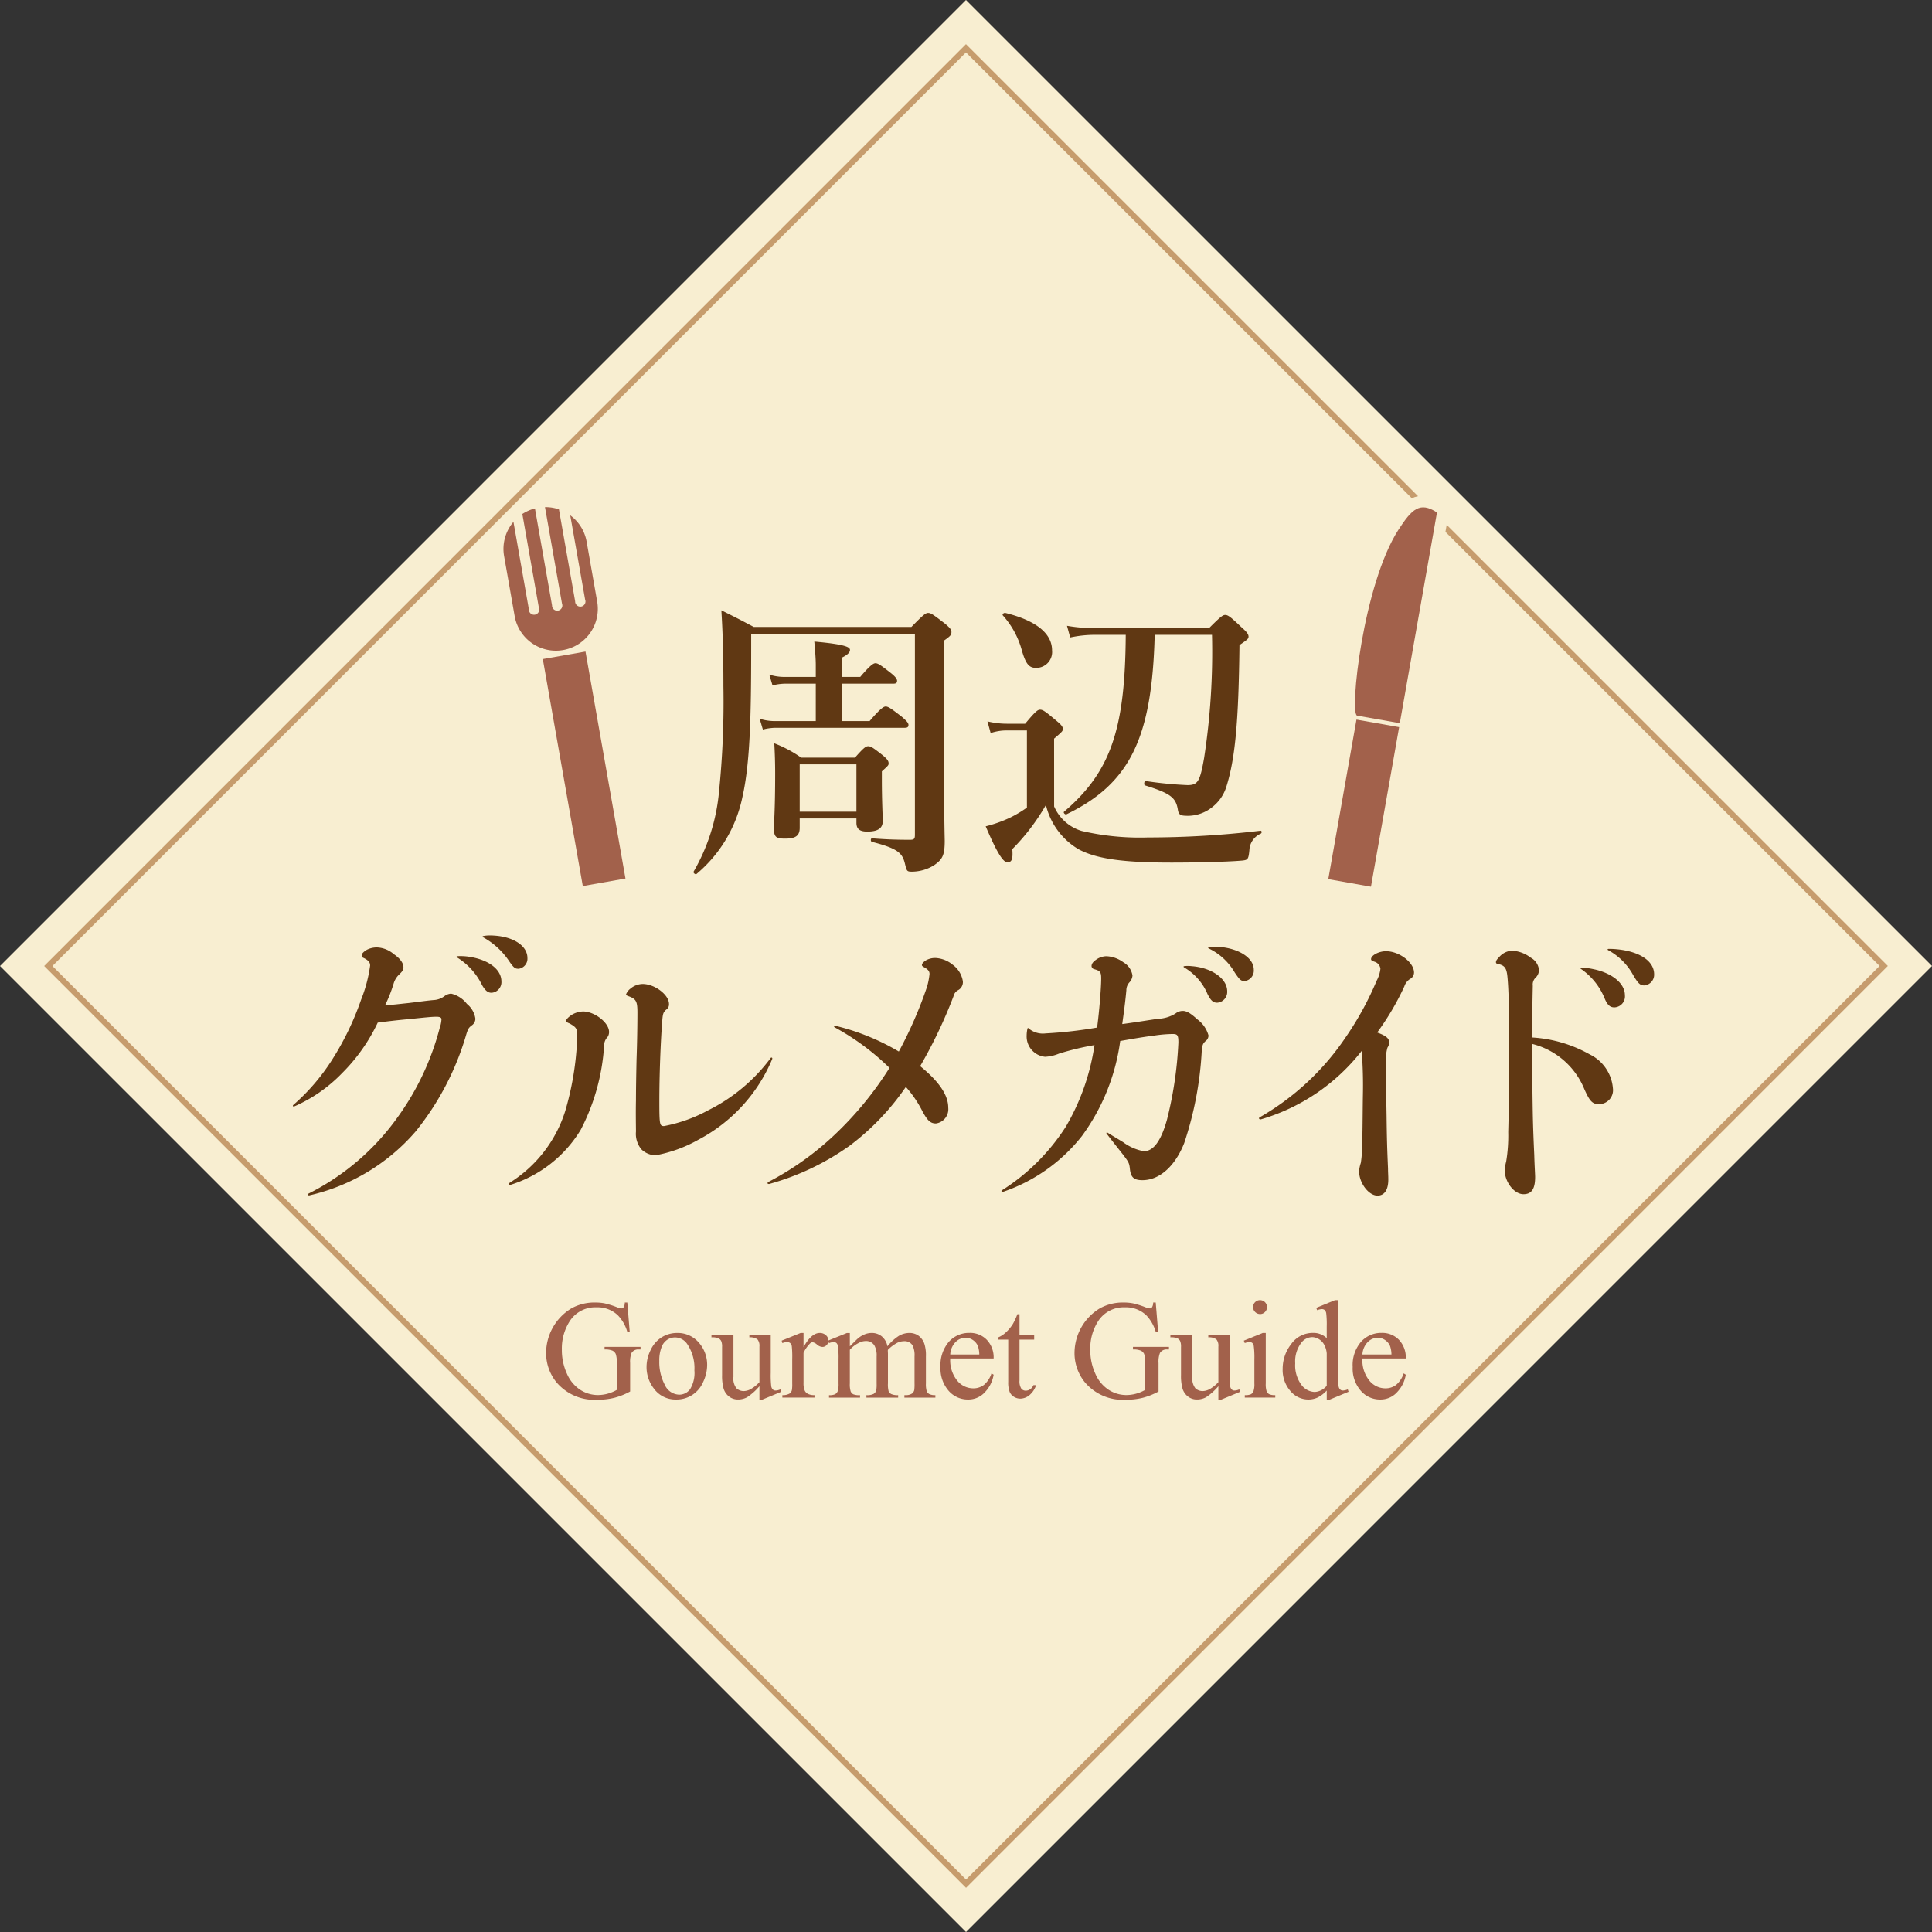 <svg xmlns="http://www.w3.org/2000/svg" viewBox="0 0 165.176 165.176"><rect x="0" y="0" width="165.176" height="165.176" fill="#333333" stroke="none"/><defs><style>.cls-1{fill:#f8eed1;}.cls-2,.cls-3,.cls-6{fill:none;}.cls-2{stroke:#c69c6d;stroke-miterlimit:10;stroke-width:0.5px;}.cls-3,.cls-6{stroke:#f8eed1;stroke-linecap:round;stroke-linejoin:round;}.cls-3{stroke-width:3px;}.cls-4{fill:#603813;}.cls-5{fill:#a2614b;}.cls-6{stroke-width:2px;}</style></defs><title>アセット 1</title><g id="レイヤー_2" data-name="レイヤー 2"><g id="レイヤー_2-2" data-name="レイヤー 2"><rect class="cls-1" x="24.19" y="24.188" width="116.797" height="116.797" transform="translate(-34.208 82.591) rotate(-45.001)"/><rect class="cls-2" x="27.11" y="27.108" width="110.957" height="110.957" transform="translate(-34.208 82.592) rotate(-45.002)"/><path class="cls-3" d="M77.919,53.602c1.024-1.051,1.225-1.199,1.424-1.199.25,0,.451.148,1.426.898.424.352.574.525.574.725,0,.25-.074.352-.65.75v2.824c0,12.873.076,13.797.076,14.297,0,1.225-.201,1.574-.875,2.051a3.569,3.569,0,0,1-1.949.574c-.426,0-.426-.074-.576-.676-.225-.924-.6-1.299-2.824-1.873-.125-.025-.125-.301,0-.301,1.301.1,2.175.125,3.25.125.35,0,.425-.074.425-.424V54.176H64.222v1.176c0,5.947-.1,9.947-.75,12.797a11.658,11.658,0,0,1-3.924,6.572c-.1.076-.3-.1-.25-.199a16.627,16.627,0,0,0,2.175-6.848,76.106,76.106,0,0,0,.375-8.998c0-3.074-.075-4.875-.175-6.498,1.299.648,1.5.748,2.773,1.424ZM71.97,61.65h2.375c.899-1.051,1.199-1.25,1.375-1.25.225,0,.5.199,1.374.875.375.324.575.523.575.699,0,.174-.075.25-.325.25H66.296a4.513,4.513,0,0,0-1.074.15l-.275-.926a4.298,4.298,0,0,0,1.275.201h3.523V58.451h-2.624a4.613,4.613,0,0,0-1.075.148l-.274-.924a4.283,4.283,0,0,0,1.274.199h2.699V56.826c0-.451-.049-1.125-.125-1.975,2.8.25,3.05.5,3.05.725,0,.199-.226.424-.7.65V57.875h1.575c.825-.975,1.124-1.174,1.3-1.174.225,0,.5.199,1.299.824.351.275.551.5.551.676,0,.174-.075.25-.325.25H71.97Zm-3.599,8.322v.799c0,.701-.375.926-1.25.926-.725,0-.95-.1-.95-.824,0-.775.101-1.576.101-4.775q0-1.274-.075-2.549a10.564,10.564,0,0,1,2.3,1.225h4.599c.725-.824.925-.975,1.125-.975.25,0,.449.15,1.25.775.35.299.5.475.5.674,0,.176,0,.176-.576.701v.699c0,1.85.076,3.125.076,3.549,0,.625-.426.9-1.325.9-.649,0-.925-.225-.925-.75v-.375Zm4.849-4.625H68.371v4.051h4.849Z"/><path class="cls-3" d="M90.122,68.947a3.726,3.726,0,0,0,2.374,2.1,21.976,21.976,0,0,0,5.649.551,81.367,81.367,0,0,0,9.622-.576c.125,0,.125.201.025.25a1.609,1.609,0,0,0-.975,1.4c-.074.775-.125.85-.6.9-1.424.125-4.249.174-6.049.174-3.924,0-6.373-.275-7.973-1.149a6,6,0,0,1-2.775-3.775,18.217,18.217,0,0,1-2.874,3.775c.074.924-.075,1.123-.426,1.123-.374,0-.924-.898-1.849-3.074a11.014,11.014,0,0,0,2.05-.725,9.864,9.864,0,0,0,1.475-.875V62.449h-1.725a4.271,4.271,0,0,0-1.375.225l-.275-1a7.014,7.014,0,0,0,1.65.201h1.574c.875-1.051,1.074-1.201,1.274-1.201.25,0,.45.15,1.375.926.425.35.575.525.575.725,0,.176-.076.25-.75.824Zm-1.55-11.846c-.575,0-.875-.301-1.225-1.551a7.327,7.327,0,0,0-1.6-2.924c-.101-.1.075-.25.2-.225,2.924.725,3.998,1.924,3.998,3.199A1.36,1.36,0,0,1,88.572,57.102Zm10.148-2.826c-.225,8.85-2.125,12.723-7.549,15.348-.1.049-.299-.15-.199-.225,3.975-3.4,5.224-7.023,5.273-15.123h-2.648a9.823,9.823,0,0,0-2.1.227l-.275-1a13.286,13.286,0,0,0,2.274.199h9.872c.975-.975,1.176-1.125,1.375-1.125.25,0,.449.15,1.425,1.076.425.373.575.574.575.773,0,.176-.075.25-.775.725-.074,6.649-.375,9.799-1.149,12.197a3.531,3.531,0,0,1-1.2,1.676,3.34,3.34,0,0,1-2.023.725c-.65,0-.826-.051-.9-.551-.176-1.023-.65-1.375-2.799-2.049-.125-.025-.076-.4.049-.375a33.129,33.129,0,0,0,3.574.35c.9,0,1.075-.324,1.426-2.324a59.782,59.782,0,0,0,.674-10.524Z"/><path class="cls-3" d="M25.071,94.473a17.748,17.748,0,0,0,3.324-3.873,24.357,24.357,0,0,0,2.475-5.125,12.414,12.414,0,0,0,.775-2.924c0-.275-.15-.449-.551-.648a.232.232,0,0,1-.174-.227c0-.125.149-.299.449-.475a1.854,1.854,0,0,1,.85-.199,2.323,2.323,0,0,1,1.449.574c.551.375.825.775.825,1.125,0,.225-.1.35-.325.574a1.775,1.775,0,0,0-.524.85,12.184,12.184,0,0,1-.725,1.826c.725-.051,1.1-.102,2.05-.201,1.024-.125,1.523-.199,2.1-.25a1.675,1.675,0,0,0,.949-.35,1.057,1.057,0,0,1,.55-.199,2.395,2.395,0,0,1,1.35.875,1.98,1.98,0,0,1,.726,1.274.701.701,0,0,1-.326.576c-.25.199-.299.274-.449.748a23.774,23.774,0,0,1-4.324,8.299,16.976,16.976,0,0,1-9.098,5.475c-.1.024-.15-.076-.074-.15a20.803,20.803,0,0,0,7.672-6.6,22.82,22.82,0,0,0,3.55-7.572,2.649,2.649,0,0,0,.149-.725c0-.15-.125-.225-.424-.225-.451,0-1.075.074-2.325.199-1.1.1-1.899.199-2.699.301a15.308,15.308,0,0,1-3.05,4.322,12.781,12.781,0,0,1-4.099,2.85C25.071,94.623,24.997,94.549,25.071,94.473ZM39.093,81.752a4.75,4.75,0,0,1,1.025.049c1.649.25,2.749,1.076,2.749,2.1a.907.907,0,0,1-.85.975c-.3,0-.524-.174-.8-.648a5.715,5.715,0,0,0-2.149-2.375C39.019,81.801,39.019,81.777,39.093,81.752Zm2.225-1.725a2.831,2.831,0,0,1,.525-.051c1.949,0,3.249.85,3.249,1.926a.869.869,0,0,1-.75.924c-.325,0-.425-.074-.899-.775A6.36,6.36,0,0,0,41.292,80.127C41.243,80.102,41.243,80.053,41.317,80.027Z"/><path class="cls-3" d="M43.573,101.121a11.181,11.181,0,0,0,4.748-6.123,25.347,25.347,0,0,0,1-5.723c.025-.275.025-.551.025-.775,0-.551-.076-.676-.65-1-.199-.074-.3-.15-.3-.225,0-.125.25-.375.55-.551a1.97,1.97,0,0,1,.9-.25c.975,0,2.225.951,2.225,1.75a.74.74,0,0,1-.226.551,1.087,1.087,0,0,0-.2.674,18.037,18.037,0,0,1-2,7.148,10.781,10.781,0,0,1-5.998,4.699C43.522,101.322,43.473,101.197,43.573,101.121ZM66.017,90.549a13.806,13.806,0,0,1-6.322,6.898,11.724,11.724,0,0,1-3.65,1.324,1.79,1.79,0,0,1-1.199-.5,2.071,2.071,0,0,1-.475-1.523c0-.5-.025-1.5,0-2.674,0-1,.025-2.301.05-3.5.05-1.375.075-3.023.075-3.998,0-.926-.1-1.15-.675-1.375-.226-.076-.3-.125-.3-.176a1.108,1.108,0,0,1,.375-.5,1.66,1.66,0,0,1,1.049-.4c1.025,0,2.25.926,2.25,1.701a.53.53,0,0,1-.25.5c-.225.225-.275.299-.324.924-.15,1.9-.25,4.748-.25,6.848,0,2.051.024,2.176.399,2.176a12.909,12.909,0,0,0,3.774-1.35,14.928,14.928,0,0,0,5.348-4.475C65.942,90.375,66.067,90.424,66.017,90.549Z"/><path class="cls-3" d="M71.421,87.699a19.6,19.6,0,0,1,5.424,2.201,35.876,35.876,0,0,0,2.4-5.5,6.134,6.134,0,0,0,.225-1.125c0-.225-.1-.375-.45-.574-.149-.074-.2-.125-.2-.199,0-.125.15-.275.35-.4a1.625,1.625,0,0,1,.775-.199,2.5,2.5,0,0,1,1.5.574,2.17,2.17,0,0,1,.875,1.424.781.781,0,0,1-.4.75.766.766,0,0,0-.4.525,40.812,40.812,0,0,1-2.85,5.973c1.625,1.326,2.4,2.475,2.4,3.551a1.23,1.23,0,0,1-1.051,1.35c-.475,0-.725-.25-1.148-1.025a9.622,9.622,0,0,0-1.426-2.1,21.362,21.362,0,0,1-4.799,5.023,21.841,21.841,0,0,1-6.873,3.273c-.175.025-.199-.1-.074-.174a25.043,25.043,0,0,0,5.649-4.023,29.198,29.198,0,0,0,4.699-5.725,21.057,21.057,0,0,0-4.699-3.475C71.272,87.775,71.321,87.676,71.421,87.699Z"/><path class="cls-3" d="M87.947,87.926a1.875,1.875,0,0,0,1.45.424,37.313,37.313,0,0,0,4.399-.5c.175-1.25.35-3.398.35-4.174,0-.574-.074-.674-.625-.824a.288.288,0,0,1-.199-.25c0-.201.125-.375.425-.576a1.564,1.564,0,0,1,.85-.273,2.648,2.648,0,0,1,1.45.523,1.588,1.588,0,0,1,.774,1.125.953.953,0,0,1-.274.6,1,1,0,0,0-.25.676c-.101,1.074-.201,1.775-.351,2.875.95-.125,1.874-.275,3.05-.451a3.018,3.018,0,0,0,1.499-.449,1.004,1.004,0,0,1,.625-.225c.351,0,.7.225,1.249.725a2.539,2.539,0,0,1,.951,1.375.61.61,0,0,1-.275.5c-.2.199-.25.299-.301.799a29.707,29.707,0,0,1-1.499,7.898c-.725,1.85-2.024,3.174-3.574,3.174-.749,0-.999-.25-1.075-1-.049-.449-.1-.549-.574-1.174-.475-.6-1.05-1.324-1.425-1.824a.056.056,0,0,1,.075-.076c.425.275.824.5,1.35.826a4.216,4.216,0,0,0,1.774.773c.825,0,1.475-.898,1.975-2.699a32.854,32.854,0,0,0,.975-6.598c0-.625-.075-.725-.499-.725a11.231,11.231,0,0,0-1.5.125c-.975.125-1.85.274-2.975.475a17.755,17.755,0,0,1-3.274,8.123,14.555,14.555,0,0,1-6.748,4.773c-.101.025-.175-.074-.101-.125a17.78,17.78,0,0,0,5.475-5.449,19.307,19.307,0,0,0,2.449-6.973,23.505,23.505,0,0,0-3.025.725,3.552,3.552,0,0,1-1.2.275,1.748,1.748,0,0,1-1.574-1.824,2.671,2.671,0,0,1,.074-.6C87.872,87.875,87.897,87.875,87.947,87.926Zm13.297-5.324a2.552,2.552,0,0,1,.625,0c1.699.125,3.05,1.049,3.05,2.148a.924.924,0,0,1-.851.975c-.375,0-.55-.199-.825-.725a4.801,4.801,0,0,0-2.023-2.299C101.169,82.65,101.169,82.627,101.244,82.602Zm2.124-1.625a3.096,3.096,0,0,1,.825-.025c1.725.125,2.999.951,2.999,1.949a.903.903,0,0,1-.774.975c-.325,0-.425-.1-.851-.725a5.15,5.15,0,0,0-2.248-2.074C103.269,81.027,103.294,81.002,103.368,80.977Z"/><path class="cls-3" d="M107.698,95.523a22.117,22.117,0,0,0,7.373-6.873,26.73,26.73,0,0,0,2.624-4.799,2.799,2.799,0,0,0,.325-1.025.708.708,0,0,0-.5-.6c-.225-.076-.3-.125-.3-.225,0-.326.675-.676,1.274-.676,1.15,0,2.399.975,2.399,1.824a.618.618,0,0,1-.3.525,1.165,1.165,0,0,0-.525.65,22.691,22.691,0,0,1-2.324,3.949c.75.274,1.025.5,1.025.85a.84.84,0,0,1-.15.449,4.225,4.225,0,0,0-.125,1.475c0,1.551.025,2.799.051,4.324.024,1.924.049,2.85.125,4.523,0,.35.024.576.024.951,0,.873-.325,1.373-.925,1.373-.75,0-1.574-1.074-1.574-2.1a3.133,3.133,0,0,1,.149-.699,8.308,8.308,0,0,0,.101-1.225c.049-.949.049-2.6.074-4.424a38.839,38.839,0,0,0-.1-3.924,16.988,16.988,0,0,1-8.598,5.848C107.673,95.748,107.573,95.598,107.698,95.523Z"/><path class="cls-3" d="M130.997,88.699a11.403,11.403,0,0,1,4.923,1.449,3.532,3.532,0,0,1,1.975,2.9,1.195,1.195,0,0,1-1.175,1.35c-.574,0-.8-.225-1.274-1.299A6.524,6.524,0,0,0,130.997,89.25v1.225c0,1.523.025,3.373.049,4.748.025,1.25.075,2.426.125,3.5.025.949.075,1.674.075,1.899,0,1.025-.3,1.475-.999,1.475-.801,0-1.6-1.049-1.6-2.049a4.019,4.019,0,0,1,.125-.75,13.608,13.608,0,0,0,.174-2.523c.051-1.801.076-4.35.076-6.85.024-3.523-.051-5.549-.15-6.473-.075-.676-.225-.9-.75-1.025-.175-.025-.225-.074-.225-.15,0-.125.05-.225.274-.449a1.561,1.561,0,0,1,1.101-.549,2.901,2.901,0,0,1,1.6.6,1.338,1.338,0,0,1,.699,1.023.898.898,0,0,1-.25.65.822.822,0,0,0-.275.725c-.024,1.074-.049,2.426-.049,3.4Zm4.174-5.973a5.804,5.804,0,0,1,1.023.125c1.625.324,2.725,1.225,2.725,2.225a.939.939,0,0,1-.899,1.049c-.325,0-.575-.15-.825-.75a5.652,5.652,0,0,0-2.049-2.549C135.095,82.775,135.12,82.727,135.171,82.727Zm2.349-1.6a5.992,5.992,0,0,1,.649.025c1.975.174,3.25.998,3.25,2.148a.916.916,0,0,1-.85.949c-.35,0-.525-.174-.95-.898a5.303,5.303,0,0,0-2.149-2.125C137.42,81.176,137.444,81.127,137.52,81.127Z"/><path class="cls-4" d="M77.919,53.602c1.024-1.051,1.225-1.199,1.424-1.199.25,0,.451.148,1.426.898.424.352.574.525.574.725,0,.25-.074.352-.65.75v2.824c0,12.873.076,13.797.076,14.297,0,1.225-.201,1.574-.875,2.051a3.569,3.569,0,0,1-1.949.574c-.426,0-.426-.074-.576-.676-.225-.924-.6-1.299-2.824-1.873-.125-.025-.125-.301,0-.301,1.301.1,2.175.125,3.25.125.35,0,.425-.074.425-.424V54.176H64.222v1.176c0,5.947-.1,9.947-.75,12.797a11.658,11.658,0,0,1-3.924,6.572c-.1.076-.3-.1-.25-.199a16.627,16.627,0,0,0,2.175-6.848,76.106,76.106,0,0,0,.375-8.998c0-3.074-.075-4.875-.175-6.498,1.299.648,1.5.748,2.773,1.424ZM71.97,61.65h2.375c.899-1.051,1.199-1.25,1.375-1.25.225,0,.5.199,1.374.875.375.324.575.523.575.699,0,.174-.075.25-.325.25H66.296a4.513,4.513,0,0,0-1.074.15l-.275-.926a4.298,4.298,0,0,0,1.275.201h3.523V58.451h-2.624a4.613,4.613,0,0,0-1.075.148l-.274-.924a4.283,4.283,0,0,0,1.274.199h2.699V56.826c0-.451-.049-1.125-.125-1.975,2.8.25,3.05.5,3.05.725,0,.199-.226.424-.7.65V57.875h1.575c.825-.975,1.124-1.174,1.3-1.174.225,0,.5.199,1.299.824.351.275.551.5.551.676,0,.174-.075.25-.325.25H71.97Zm-3.599,8.322v.799c0,.701-.375.926-1.25.926-.725,0-.95-.1-.95-.824,0-.775.101-1.576.101-4.775q0-1.274-.075-2.549a10.564,10.564,0,0,1,2.3,1.225h4.599c.725-.824.925-.975,1.125-.975.25,0,.449.15,1.25.775.35.299.5.475.5.674,0,.176,0,.176-.576.701v.699c0,1.85.076,3.125.076,3.549,0,.625-.426.9-1.325.9-.649,0-.925-.225-.925-.75v-.375Zm4.849-4.625H68.371v4.051h4.849Z"/><path class="cls-4" d="M90.122,68.947a3.726,3.726,0,0,0,2.374,2.1,21.976,21.976,0,0,0,5.649.551,81.367,81.367,0,0,0,9.622-.576c.125,0,.125.201.025.25a1.609,1.609,0,0,0-.975,1.4c-.074.775-.125.85-.6.9-1.424.125-4.249.174-6.049.174-3.924,0-6.373-.275-7.973-1.149a6,6,0,0,1-2.775-3.775,18.217,18.217,0,0,1-2.874,3.775c.074.924-.075,1.123-.426,1.123-.374,0-.924-.898-1.849-3.074a11.014,11.014,0,0,0,2.05-.725,9.864,9.864,0,0,0,1.475-.875V62.449h-1.725a4.271,4.271,0,0,0-1.375.225l-.275-1a7.014,7.014,0,0,0,1.65.201h1.574c.875-1.051,1.074-1.201,1.274-1.201.25,0,.45.15,1.375.926.425.35.575.525.575.725,0,.176-.076.25-.75.824Zm-1.55-11.846c-.575,0-.875-.301-1.225-1.551a7.327,7.327,0,0,0-1.6-2.924c-.101-.1.075-.25.2-.225,2.924.725,3.998,1.924,3.998,3.199A1.36,1.36,0,0,1,88.572,57.102Zm10.148-2.826c-.225,8.85-2.125,12.723-7.549,15.348-.1.049-.299-.15-.199-.225,3.975-3.4,5.224-7.023,5.273-15.123h-2.648a9.823,9.823,0,0,0-2.1.227l-.275-1a13.286,13.286,0,0,0,2.274.199h9.872c.975-.975,1.176-1.125,1.375-1.125.25,0,.449.15,1.425,1.076.425.373.575.574.575.773,0,.176-.075.25-.775.725-.074,6.649-.375,9.799-1.149,12.197a3.531,3.531,0,0,1-1.2,1.676,3.34,3.34,0,0,1-2.023.725c-.65,0-.826-.051-.9-.551-.176-1.023-.65-1.375-2.799-2.049-.125-.025-.076-.4.049-.375a33.129,33.129,0,0,0,3.574.35c.9,0,1.075-.324,1.426-2.324a59.782,59.782,0,0,0,.674-10.524Z"/><path class="cls-4" d="M25.071,94.473a17.748,17.748,0,0,0,3.324-3.873,24.357,24.357,0,0,0,2.475-5.125,12.414,12.414,0,0,0,.775-2.924c0-.275-.15-.449-.551-.648a.232.232,0,0,1-.174-.227c0-.125.149-.299.449-.475a1.854,1.854,0,0,1,.85-.199,2.323,2.323,0,0,1,1.449.574c.551.375.825.775.825,1.125,0,.225-.1.35-.325.574a1.775,1.775,0,0,0-.524.85,12.184,12.184,0,0,1-.725,1.826c.725-.051,1.1-.102,2.05-.201,1.024-.125,1.523-.199,2.1-.25a1.675,1.675,0,0,0,.949-.35,1.057,1.057,0,0,1,.55-.199,2.395,2.395,0,0,1,1.35.875,1.98,1.98,0,0,1,.726,1.274.701.701,0,0,1-.326.576c-.25.199-.299.274-.449.748a23.774,23.774,0,0,1-4.324,8.299,16.976,16.976,0,0,1-9.098,5.475c-.1.024-.15-.076-.074-.15a20.803,20.803,0,0,0,7.672-6.6,22.82,22.82,0,0,0,3.55-7.572,2.649,2.649,0,0,0,.149-.725c0-.15-.125-.225-.424-.225-.451,0-1.075.074-2.325.199-1.1.1-1.899.199-2.699.301a15.308,15.308,0,0,1-3.05,4.322,12.781,12.781,0,0,1-4.099,2.85C25.071,94.623,24.997,94.549,25.071,94.473ZM39.093,81.752a4.75,4.75,0,0,1,1.025.049c1.649.25,2.749,1.076,2.749,2.1a.907.907,0,0,1-.85.975c-.3,0-.524-.174-.8-.648a5.715,5.715,0,0,0-2.149-2.375C39.019,81.801,39.019,81.777,39.093,81.752Zm2.225-1.725a2.831,2.831,0,0,1,.525-.051c1.949,0,3.249.85,3.249,1.926a.869.869,0,0,1-.75.924c-.325,0-.425-.074-.899-.775A6.36,6.36,0,0,0,41.292,80.127C41.243,80.102,41.243,80.053,41.317,80.027Z"/><path class="cls-4" d="M43.573,101.121a11.181,11.181,0,0,0,4.748-6.123,25.347,25.347,0,0,0,1-5.723c.025-.275.025-.551.025-.775,0-.551-.076-.676-.65-1-.199-.074-.3-.15-.3-.225,0-.125.25-.375.55-.551a1.97,1.97,0,0,1,.9-.25c.975,0,2.225.951,2.225,1.75a.74.74,0,0,1-.226.551,1.087,1.087,0,0,0-.2.674,18.037,18.037,0,0,1-2,7.148,10.781,10.781,0,0,1-5.998,4.699C43.522,101.322,43.473,101.197,43.573,101.121ZM66.017,90.549a13.806,13.806,0,0,1-6.322,6.898,11.724,11.724,0,0,1-3.65,1.324,1.79,1.79,0,0,1-1.199-.5,2.071,2.071,0,0,1-.475-1.523c0-.5-.025-1.5,0-2.674,0-1,.025-2.301.05-3.5.05-1.375.075-3.023.075-3.998,0-.926-.1-1.15-.675-1.375-.226-.076-.3-.125-.3-.176a1.108,1.108,0,0,1,.375-.5,1.66,1.66,0,0,1,1.049-.4c1.025,0,2.25.926,2.25,1.701a.53.53,0,0,1-.25.5c-.225.225-.275.299-.324.924-.15,1.9-.25,4.748-.25,6.848,0,2.051.024,2.176.399,2.176a12.909,12.909,0,0,0,3.774-1.35,14.928,14.928,0,0,0,5.348-4.475C65.942,90.375,66.067,90.424,66.017,90.549Z"/><path class="cls-4" d="M71.421,87.699a19.6,19.6,0,0,1,5.424,2.201,35.876,35.876,0,0,0,2.4-5.5,6.134,6.134,0,0,0,.225-1.125c0-.225-.1-.375-.45-.574-.149-.074-.2-.125-.2-.199,0-.125.15-.275.35-.4a1.625,1.625,0,0,1,.775-.199,2.5,2.5,0,0,1,1.5.574,2.17,2.17,0,0,1,.875,1.424.781.781,0,0,1-.4.75.766.766,0,0,0-.4.525,40.812,40.812,0,0,1-2.85,5.973c1.625,1.326,2.4,2.475,2.4,3.551a1.23,1.23,0,0,1-1.051,1.35c-.475,0-.725-.25-1.148-1.025a9.622,9.622,0,0,0-1.426-2.1,21.362,21.362,0,0,1-4.799,5.023,21.841,21.841,0,0,1-6.873,3.273c-.175.025-.199-.1-.074-.174a25.043,25.043,0,0,0,5.649-4.023,29.198,29.198,0,0,0,4.699-5.725,21.057,21.057,0,0,0-4.699-3.475C71.272,87.775,71.321,87.676,71.421,87.699Z"/><path class="cls-4" d="M87.947,87.926a1.875,1.875,0,0,0,1.45.424,37.313,37.313,0,0,0,4.399-.5c.175-1.25.35-3.398.35-4.174,0-.574-.074-.674-.625-.824a.288.288,0,0,1-.199-.25c0-.201.125-.375.425-.576a1.564,1.564,0,0,1,.85-.273,2.648,2.648,0,0,1,1.45.523,1.588,1.588,0,0,1,.774,1.125.953.953,0,0,1-.274.6,1,1,0,0,0-.25.676c-.101,1.074-.201,1.775-.351,2.875.95-.125,1.874-.275,3.05-.451a3.018,3.018,0,0,0,1.499-.449,1.004,1.004,0,0,1,.625-.225c.351,0,.7.225,1.249.725a2.539,2.539,0,0,1,.951,1.375.61.61,0,0,1-.275.5c-.2.199-.25.299-.301.799a29.707,29.707,0,0,1-1.499,7.898c-.725,1.85-2.024,3.174-3.574,3.174-.749,0-.999-.25-1.075-1-.049-.449-.1-.549-.574-1.174-.475-.6-1.05-1.324-1.425-1.824a.056.056,0,0,1,.075-.076c.425.275.824.5,1.35.826a4.216,4.216,0,0,0,1.774.773c.825,0,1.475-.898,1.975-2.699a32.854,32.854,0,0,0,.975-6.598c0-.625-.075-.725-.499-.725a11.231,11.231,0,0,0-1.5.125c-.975.125-1.85.274-2.975.475a17.755,17.755,0,0,1-3.274,8.123,14.555,14.555,0,0,1-6.748,4.773c-.101.025-.175-.074-.101-.125a17.78,17.78,0,0,0,5.475-5.449,19.307,19.307,0,0,0,2.449-6.973,23.505,23.505,0,0,0-3.025.725,3.552,3.552,0,0,1-1.2.275,1.748,1.748,0,0,1-1.574-1.824,2.671,2.671,0,0,1,.074-.6C87.872,87.875,87.897,87.875,87.947,87.926Zm13.297-5.324a2.552,2.552,0,0,1,.625,0c1.699.125,3.05,1.049,3.05,2.148a.924.924,0,0,1-.851.975c-.375,0-.55-.199-.825-.725a4.801,4.801,0,0,0-2.023-2.299C101.169,82.65,101.169,82.627,101.244,82.602Zm2.124-1.625a3.096,3.096,0,0,1,.825-.025c1.725.125,2.999.951,2.999,1.949a.903.903,0,0,1-.774.975c-.325,0-.425-.1-.851-.725a5.15,5.15,0,0,0-2.248-2.074C103.269,81.027,103.294,81.002,103.368,80.977Z"/><path class="cls-4" d="M107.698,95.523a22.117,22.117,0,0,0,7.373-6.873,26.73,26.73,0,0,0,2.624-4.799,2.799,2.799,0,0,0,.325-1.025.708.708,0,0,0-.5-.6c-.225-.076-.3-.125-.3-.225,0-.326.675-.676,1.274-.676,1.15,0,2.399.975,2.399,1.824a.618.618,0,0,1-.3.525,1.165,1.165,0,0,0-.525.65,22.691,22.691,0,0,1-2.324,3.949c.75.274,1.025.5,1.025.85a.84.84,0,0,1-.15.449,4.225,4.225,0,0,0-.125,1.475c0,1.551.025,2.799.051,4.324.024,1.924.049,2.85.125,4.523,0,.35.024.576.024.951,0,.873-.325,1.373-.925,1.373-.75,0-1.574-1.074-1.574-2.1a3.133,3.133,0,0,1,.149-.699,8.308,8.308,0,0,0,.101-1.225c.049-.949.049-2.6.074-4.424a38.839,38.839,0,0,0-.1-3.924,16.988,16.988,0,0,1-8.598,5.848C107.673,95.748,107.573,95.598,107.698,95.523Z"/><path class="cls-4" d="M130.997,88.699a11.403,11.403,0,0,1,4.923,1.449,3.532,3.532,0,0,1,1.975,2.9,1.195,1.195,0,0,1-1.175,1.35c-.574,0-.8-.225-1.274-1.299A6.524,6.524,0,0,0,130.997,89.25v1.225c0,1.523.025,3.373.049,4.748.025,1.25.075,2.426.125,3.5.025.949.075,1.674.075,1.899,0,1.025-.3,1.475-.999,1.475-.801,0-1.6-1.049-1.6-2.049a4.019,4.019,0,0,1,.125-.75,13.608,13.608,0,0,0,.174-2.523c.051-1.801.076-4.35.076-6.85.024-3.523-.051-5.549-.15-6.473-.075-.676-.225-.9-.75-1.025-.175-.025-.225-.074-.225-.15,0-.125.05-.225.274-.449a1.561,1.561,0,0,1,1.101-.549,2.901,2.901,0,0,1,1.6.6,1.338,1.338,0,0,1,.699,1.023.898.898,0,0,1-.25.65.822.822,0,0,0-.275.725c-.024,1.074-.049,2.426-.049,3.4Zm4.174-5.973a5.804,5.804,0,0,1,1.023.125c1.625.324,2.725,1.225,2.725,2.225a.939.939,0,0,1-.899,1.049c-.325,0-.575-.15-.825-.75a5.652,5.652,0,0,0-2.049-2.549C135.095,82.775,135.12,82.727,135.171,82.727Zm2.349-1.6a5.992,5.992,0,0,1,.649.025c1.975.174,3.25.998,3.25,2.148a.916.916,0,0,1-.85.949c-.35,0-.525-.174-.95-.898a5.303,5.303,0,0,0-2.149-2.125C137.42,81.176,137.444,81.127,137.52,81.127Z"/><path class="cls-3" d="M53.632,111.361l.205,2.508h-.205a3.429,3.429,0,0,0-.803-1.412,2.513,2.513,0,0,0-1.822-.686,2.592,2.592,0,0,0-2.309,1.201,4.316,4.316,0,0,0-.662,2.414,4.826,4.826,0,0,0,.44,2.074,3.089,3.089,0,0,0,1.152,1.375,2.759,2.759,0,0,0,1.461.435,3.23,3.23,0,0,0,.85-.111,3.389,3.389,0,0,0,.791-.328v-2.297a2.122,2.122,0,0,0-.09-.781.613.613,0,0,0-.281-.281,1.63,1.63,0,0,0-.672-.098v-.223h3.076v.223h-.146a.654.654,0,0,0-.627.305,2.059,2.059,0,0,0-.117.856v2.432a5.957,5.957,0,0,1-1.33.533,5.825,5.825,0,0,1-1.459.17,4.236,4.236,0,0,1-3.498-1.477,3.944,3.944,0,0,1-.896-2.555,4.479,4.479,0,0,1,2.145-3.768,4.017,4.017,0,0,1,2.062-.51,4.071,4.071,0,0,1,.789.07,7.202,7.202,0,0,1,1.004.31,1.62,1.62,0,0,0,.439.123.235.235,0,0,0,.191-.102.789.789,0,0,0,.096-.402Z"/><path class="cls-3" d="M57.873,113.963a2.378,2.378,0,0,1,1.957.926,2.843,2.843,0,0,1,.627,1.816,3.42,3.42,0,0,1-.346,1.459,2.455,2.455,0,0,1-2.303,1.488,2.275,2.275,0,0,1-1.928-.967,2.995,2.995,0,0,1-.604-1.828,3.24,3.24,0,0,1,.366-1.467,2.502,2.502,0,0,1,.964-1.078A2.473,2.473,0,0,1,57.873,113.963Zm-.182.381a1.222,1.222,0,0,0-.624.186,1.291,1.291,0,0,0-.507.646,3.116,3.116,0,0,0-.193,1.19,4.144,4.144,0,0,0,.466,2.022,1.387,1.387,0,0,0,1.228.85,1.144,1.144,0,0,0,.938-.469,2.664,2.664,0,0,0,.369-1.611,3.673,3.673,0,0,0-.615-2.25A1.268,1.268,0,0,0,57.691,114.344Z"/><path class="cls-3" d="M65.894,114.121v3.252a8.248,8.248,0,0,0,.043,1.141.508.508,0,0,0,.141.289.34.34,0,0,0,.227.082,1.043,1.043,0,0,0,.41-.1l.082.205-1.605.662H64.927v-1.137a4.887,4.887,0,0,1-1.055.943,1.61,1.61,0,0,1-.767.193,1.228,1.228,0,0,1-.783-.26,1.349,1.349,0,0,1-.459-.672,4.054,4.054,0,0,1-.129-1.16V115.164a1.18,1.18,0,0,0-.082-.527.545.545,0,0,0-.244-.225,1.417,1.417,0,0,0-.582-.074v-.217H62.706v3.592a1.342,1.342,0,0,0,.26.984.911.911,0,0,0,.631.234,1.309,1.309,0,0,0,.57-.158,3.092,3.092,0,0,0,.76-.604v-3.041a.858.858,0,0,0-.168-.617,1.078,1.078,0,0,0-.693-.174v-.217Z"/><path class="cls-3" d="M68.698,113.963v1.207q.674-1.207,1.383-1.207a.753.753,0,0,1,.533.197.602.602,0,0,1,.211.453.536.536,0,0,1-.152.387.487.487,0,0,1-.363.158.771.771,0,0,1-.46-.201.763.763,0,0,0-.378-.203.349.349,0,0,0-.229.117,2.82,2.82,0,0,0-.545.791v2.572a1.593,1.593,0,0,0,.111.674.607.607,0,0,0,.27.264,1.184,1.184,0,0,0,.557.105v.211h-2.748v-.211a1.141,1.141,0,0,0,.609-.129.5.5,0,0,0,.205-.299,3.007,3.007,0,0,0,.029-.568v-2.08a8.617,8.617,0,0,0-.038-1.115.44.44,0,0,0-.141-.262.395.395,0,0,0-.255-.082,1.158,1.158,0,0,0-.41.088l-.059-.211,1.623-.656Z"/><path class="cls-3" d="M72.657,115.105q.586-.586.691-.674a2.092,2.092,0,0,1,.568-.346,1.603,1.603,0,0,1,.604-.123,1.339,1.339,0,0,1,.867.293,1.449,1.449,0,0,1,.486.85,3.972,3.972,0,0,1,1.02-.922,1.812,1.812,0,0,1,.856-.221,1.344,1.344,0,0,1,.76.221,1.455,1.455,0,0,1,.523.717,3.236,3.236,0,0,1,.129,1.067v2.308a2.101,2.101,0,0,0,.076.692.5.5,0,0,0,.217.221,1.091,1.091,0,0,0,.516.09v.211h-2.648v-.211h.111a.932.932,0,0,0,.539-.135.522.522,0,0,0,.193-.299,3.763,3.763,0,0,0,.023-.568v-2.308a1.953,1.953,0,0,0-.158-.926.793.793,0,0,0-.732-.375,1.394,1.394,0,0,0-.623.156,3.373,3.373,0,0,0-.76.576l-.012.064.012.252v2.561a2.197,2.197,0,0,0,.062.686.498.498,0,0,0,.231.227,1.33,1.33,0,0,0,.58.09v.211H74.075v-.211a1.247,1.247,0,0,0,.613-.105.546.546,0,0,0,.23-.316,3.117,3.117,0,0,0,.029-.58v-2.308a1.745,1.745,0,0,0-.193-.943.826.826,0,0,0-.721-.375,1.294,1.294,0,0,0-.627.17,2.414,2.414,0,0,0-.75.58v2.877a1.986,1.986,0,0,0,.074.686.506.506,0,0,0,.217.238,1.397,1.397,0,0,0,.582.078v.211H70.876v-.211a1.187,1.187,0,0,0,.516-.078.507.507,0,0,0,.223-.252,1.94,1.94,0,0,0,.076-.672v-2.051a7.442,7.442,0,0,0-.053-1.143.463.463,0,0,0-.129-.266.364.364,0,0,0-.24-.074,1.127,1.127,0,0,0-.393.088l-.088-.211,1.617-.656h.252Z"/><path class="cls-3" d="M81.241,116.142a2.756,2.756,0,0,0,.58,1.875,1.769,1.769,0,0,0,1.377.68,1.49,1.49,0,0,0,.916-.289,2.145,2.145,0,0,0,.654-.994l.182.117a2.797,2.797,0,0,1-.715,1.463,1.908,1.908,0,0,1-1.482.658,2.166,2.166,0,0,1-1.656-.752,2.886,2.886,0,0,1-.688-2.025,3.058,3.058,0,0,1,.705-2.147,2.306,2.306,0,0,1,1.774-.771,1.982,1.982,0,0,1,1.482.596,2.178,2.178,0,0,1,.58,1.59Zm0-.34h2.484a2.299,2.299,0,0,0-.123-.727,1.165,1.165,0,0,0-.438-.516,1.097,1.097,0,0,0-.606-.188,1.212,1.212,0,0,0-.871.379A1.637,1.637,0,0,0,81.241,115.803Z"/><path class="cls-3" d="M87.163,112.357v1.764H88.417v.41h-1.254v3.481a1.169,1.169,0,0,0,.149.703.474.474,0,0,0,.384.182.67.67,0,0,0,.375-.119.775.775,0,0,0,.281-.355h.229a1.842,1.842,0,0,1-.58.865,1.25,1.25,0,0,1-.773.289,1.038,1.038,0,0,1-.527-.148.903.903,0,0,1-.381-.428,2.252,2.252,0,0,1-.123-.859v-3.609h-.85v-.193a2.219,2.219,0,0,0,.659-.435,3.477,3.477,0,0,0,.601-.731,6.543,6.543,0,0,0,.375-.814Z"/><path class="cls-3" d="M98.809,111.361l.205,2.508h-.205a3.429,3.429,0,0,0-.803-1.412,2.513,2.513,0,0,0-1.822-.686,2.591,2.591,0,0,0-2.309,1.201,4.316,4.316,0,0,0-.662,2.414,4.826,4.826,0,0,0,.439,2.074,3.088,3.088,0,0,0,1.151,1.375,2.762,2.762,0,0,0,1.462.435,3.229,3.229,0,0,0,.85-.111,3.389,3.389,0,0,0,.791-.328v-2.297a2.118,2.118,0,0,0-.091-.781.613.613,0,0,0-.281-.281,1.624,1.624,0,0,0-.671-.098v-.223h3.076v.223h-.146a.654.654,0,0,0-.627.305,2.059,2.059,0,0,0-.117.856v2.432a5.958,5.958,0,0,1-1.33.533,5.825,5.825,0,0,1-1.459.17,4.236,4.236,0,0,1-3.498-1.477,3.943,3.943,0,0,1-.896-2.555,4.478,4.478,0,0,1,2.144-3.768,4.018,4.018,0,0,1,2.062-.51,4.061,4.061,0,0,1,.788.07,7.209,7.209,0,0,1,1.005.31,1.619,1.619,0,0,0,.44.123.233.233,0,0,0,.19-.102.789.789,0,0,0,.097-.402Z"/><path class="cls-3" d="M105.13,114.121v3.252a8.255,8.255,0,0,0,.043,1.141.508.508,0,0,0,.141.289.341.341,0,0,0,.227.082,1.043,1.043,0,0,0,.41-.1l.082.205-1.605.662h-.264v-1.137a4.89,4.89,0,0,1-1.055.943,1.611,1.611,0,0,1-.768.193,1.228,1.228,0,0,1-.783-.26,1.349,1.349,0,0,1-.459-.672,4.057,4.057,0,0,1-.129-1.16V115.164a1.181,1.181,0,0,0-.082-.527.546.546,0,0,0-.244-.225,1.417,1.417,0,0,0-.582-.074v-.217h1.881v3.592a1.342,1.342,0,0,0,.26.984.911.911,0,0,0,.631.234,1.309,1.309,0,0,0,.57-.158,3.094,3.094,0,0,0,.76-.604v-3.041a.858.858,0,0,0-.168-.617,1.078,1.078,0,0,0-.693-.174v-.217Z"/><path class="cls-3" d="M108.216,113.963v4.312a1.983,1.983,0,0,0,.073.672.512.512,0,0,0,.217.248,1.16,1.16,0,0,0,.524.082v.211h-2.607v-.211a1.214,1.214,0,0,0,.527-.076.522.522,0,0,0,.214-.252,1.893,1.893,0,0,0,.079-.674V116.207a7.311,7.311,0,0,0-.053-1.131.456.456,0,0,0-.129-.26.364.364,0,0,0-.24-.074,1.173,1.173,0,0,0-.399.088l-.082-.211,1.617-.656Zm-.486-2.807a.592.592,0,0,1,.592.592.58.58,0,0,1-.173.422.566.566,0,0,1-.419.176.6.6,0,0,1-.598-.598.568.568,0,0,1,.173-.418A.578.578,0,0,1,107.73,111.156Z"/><path class="cls-3" d="M113.429,118.885a2.716,2.716,0,0,1-.768.59,1.855,1.855,0,0,1-.809.178,1.999,1.999,0,0,1-1.535-.734,2.734,2.734,0,0,1-.656-1.891,3.413,3.413,0,0,1,.727-2.111,2.247,2.247,0,0,1,1.869-.959,1.61,1.61,0,0,1,1.172.451v-.99a8.165,8.165,0,0,0-.043-1.131A.492.492,0,0,0,113.247,112a.359.359,0,0,0-.234-.076,1.234,1.234,0,0,0-.404.094l-.076-.205,1.6-.656h.264v6.205a8.249,8.249,0,0,0,.045,1.152.508.508,0,0,0,.141.289.336.336,0,0,0,.225.082,1.275,1.275,0,0,0,.422-.1l.065.205-1.594.662h-.27Zm0-.41v-2.766a1.87,1.87,0,0,0-.211-.727,1.211,1.211,0,0,0-.465-.494,1.136,1.136,0,0,0-.566-.168,1.199,1.199,0,0,0-.92.463,2.63,2.63,0,0,0-.533,1.781,2.801,2.801,0,0,0,.516,1.815,1.477,1.477,0,0,0,1.148.629A1.427,1.427,0,0,0,113.429,118.475Z"/><path class="cls-3" d="M116.48,116.142a2.757,2.757,0,0,0,.58,1.875,1.769,1.769,0,0,0,1.377.68,1.493,1.493,0,0,0,.917-.289,2.145,2.145,0,0,0,.653-.994l.182.117a2.797,2.797,0,0,1-.715,1.463,1.908,1.908,0,0,1-1.482.658,2.164,2.164,0,0,1-1.655-.752,2.886,2.886,0,0,1-.689-2.025,3.058,3.058,0,0,1,.706-2.147,2.303,2.303,0,0,1,1.772-.771,1.982,1.982,0,0,1,1.482.596,2.178,2.178,0,0,1,.58,1.59Zm0-.34h2.484a2.297,2.297,0,0,0-.123-.727,1.164,1.164,0,0,0-.437-.516,1.1,1.1,0,0,0-.606-.188,1.21,1.21,0,0,0-.87.379A1.637,1.637,0,0,0,116.48,115.803Z"/><path class="cls-5" d="M53.632,111.361l.205,2.508h-.205a3.429,3.429,0,0,0-.803-1.412,2.513,2.513,0,0,0-1.822-.686,2.592,2.592,0,0,0-2.309,1.201,4.316,4.316,0,0,0-.662,2.414,4.826,4.826,0,0,0,.44,2.074,3.089,3.089,0,0,0,1.152,1.375,2.759,2.759,0,0,0,1.461.435,3.23,3.23,0,0,0,.85-.111,3.389,3.389,0,0,0,.791-.328v-2.297a2.122,2.122,0,0,0-.09-.781.613.613,0,0,0-.281-.281,1.63,1.63,0,0,0-.672-.098v-.223h3.076v.223h-.146a.654.654,0,0,0-.627.305,2.059,2.059,0,0,0-.117.856v2.432a5.957,5.957,0,0,1-1.33.533,5.825,5.825,0,0,1-1.459.17,4.236,4.236,0,0,1-3.498-1.477,3.944,3.944,0,0,1-.896-2.555,4.479,4.479,0,0,1,2.145-3.768,4.017,4.017,0,0,1,2.062-.51,4.071,4.071,0,0,1,.789.07,7.202,7.202,0,0,1,1.004.31,1.62,1.62,0,0,0,.439.123.235.235,0,0,0,.191-.102.789.789,0,0,0,.096-.402Z"/><path class="cls-5" d="M57.873,113.963a2.378,2.378,0,0,1,1.957.926,2.843,2.843,0,0,1,.627,1.816,3.42,3.42,0,0,1-.346,1.459,2.455,2.455,0,0,1-2.303,1.488,2.275,2.275,0,0,1-1.928-.967,2.995,2.995,0,0,1-.604-1.828,3.24,3.24,0,0,1,.366-1.467,2.502,2.502,0,0,1,.964-1.078A2.473,2.473,0,0,1,57.873,113.963Zm-.182.381a1.222,1.222,0,0,0-.624.186,1.291,1.291,0,0,0-.507.646,3.116,3.116,0,0,0-.193,1.19,4.144,4.144,0,0,0,.466,2.022,1.387,1.387,0,0,0,1.228.85,1.144,1.144,0,0,0,.938-.469,2.664,2.664,0,0,0,.369-1.611,3.673,3.673,0,0,0-.615-2.25A1.268,1.268,0,0,0,57.691,114.344Z"/><path class="cls-5" d="M65.894,114.121v3.252a8.248,8.248,0,0,0,.043,1.141.508.508,0,0,0,.141.289.34.34,0,0,0,.227.082,1.043,1.043,0,0,0,.41-.1l.082.205-1.605.662H64.927v-1.137a4.887,4.887,0,0,1-1.055.943,1.61,1.61,0,0,1-.767.193,1.228,1.228,0,0,1-.783-.26,1.349,1.349,0,0,1-.459-.672,4.054,4.054,0,0,1-.129-1.16V115.164a1.18,1.18,0,0,0-.082-.527.545.545,0,0,0-.244-.225,1.417,1.417,0,0,0-.582-.074v-.217H62.706v3.592a1.342,1.342,0,0,0,.26.984.911.911,0,0,0,.631.234,1.309,1.309,0,0,0,.57-.158,3.092,3.092,0,0,0,.76-.604v-3.041a.858.858,0,0,0-.168-.617,1.078,1.078,0,0,0-.693-.174v-.217Z"/><path class="cls-5" d="M68.698,113.963v1.207q.674-1.207,1.383-1.207a.753.753,0,0,1,.533.197.602.602,0,0,1,.211.453.536.536,0,0,1-.152.387.487.487,0,0,1-.363.158.771.771,0,0,1-.46-.201.763.763,0,0,0-.378-.203.349.349,0,0,0-.229.117,2.82,2.82,0,0,0-.545.791v2.572a1.593,1.593,0,0,0,.111.674.607.607,0,0,0,.27.264,1.184,1.184,0,0,0,.557.105v.211h-2.748v-.211a1.141,1.141,0,0,0,.609-.129.5.5,0,0,0,.205-.299,3.007,3.007,0,0,0,.029-.568v-2.08a8.617,8.617,0,0,0-.038-1.115.44.44,0,0,0-.141-.262.395.395,0,0,0-.255-.082,1.158,1.158,0,0,0-.41.088l-.059-.211,1.623-.656Z"/><path class="cls-5" d="M72.657,115.105q.586-.586.691-.674a2.092,2.092,0,0,1,.568-.346,1.603,1.603,0,0,1,.604-.123,1.339,1.339,0,0,1,.867.293,1.449,1.449,0,0,1,.486.85,3.972,3.972,0,0,1,1.02-.922,1.812,1.812,0,0,1,.856-.221,1.344,1.344,0,0,1,.76.221,1.455,1.455,0,0,1,.523.717,3.236,3.236,0,0,1,.129,1.067v2.308a2.101,2.101,0,0,0,.076.692.5.5,0,0,0,.217.221,1.091,1.091,0,0,0,.516.09v.211h-2.648v-.211h.111a.932.932,0,0,0,.539-.135.522.522,0,0,0,.193-.299,3.763,3.763,0,0,0,.023-.568v-2.308a1.953,1.953,0,0,0-.158-.926.793.793,0,0,0-.732-.375,1.394,1.394,0,0,0-.623.156,3.373,3.373,0,0,0-.76.576l-.012.064.012.252v2.561a2.197,2.197,0,0,0,.062.686.498.498,0,0,0,.231.227,1.33,1.33,0,0,0,.58.09v.211H74.075v-.211a1.247,1.247,0,0,0,.613-.105.546.546,0,0,0,.23-.316,3.117,3.117,0,0,0,.029-.58v-2.308a1.745,1.745,0,0,0-.193-.943.826.826,0,0,0-.721-.375,1.294,1.294,0,0,0-.627.17,2.414,2.414,0,0,0-.75.58v2.877a1.986,1.986,0,0,0,.074.686.506.506,0,0,0,.217.238,1.397,1.397,0,0,0,.582.078v.211H70.876v-.211a1.187,1.187,0,0,0,.516-.078.507.507,0,0,0,.223-.252,1.94,1.94,0,0,0,.076-.672v-2.051a7.442,7.442,0,0,0-.053-1.143.463.463,0,0,0-.129-.266.364.364,0,0,0-.24-.074,1.127,1.127,0,0,0-.393.088l-.088-.211,1.617-.656h.252Z"/><path class="cls-5" d="M81.241,116.142a2.756,2.756,0,0,0,.58,1.875,1.769,1.769,0,0,0,1.377.68,1.49,1.49,0,0,0,.916-.289,2.145,2.145,0,0,0,.654-.994l.182.117a2.797,2.797,0,0,1-.715,1.463,1.908,1.908,0,0,1-1.482.658,2.166,2.166,0,0,1-1.656-.752,2.886,2.886,0,0,1-.688-2.025,3.058,3.058,0,0,1,.705-2.147,2.306,2.306,0,0,1,1.774-.771,1.982,1.982,0,0,1,1.482.596,2.178,2.178,0,0,1,.58,1.59Zm0-.34h2.484a2.299,2.299,0,0,0-.123-.727,1.165,1.165,0,0,0-.438-.516,1.097,1.097,0,0,0-.606-.188,1.212,1.212,0,0,0-.871.379A1.637,1.637,0,0,0,81.241,115.803Z"/><path class="cls-5" d="M87.163,112.357v1.764H88.417v.41h-1.254v3.481a1.169,1.169,0,0,0,.149.703.474.474,0,0,0,.384.182.67.67,0,0,0,.375-.119.775.775,0,0,0,.281-.355h.229a1.842,1.842,0,0,1-.58.865,1.25,1.25,0,0,1-.773.289,1.038,1.038,0,0,1-.527-.148.903.903,0,0,1-.381-.428,2.252,2.252,0,0,1-.123-.859v-3.609h-.85v-.193a2.219,2.219,0,0,0,.659-.435,3.477,3.477,0,0,0,.601-.731,6.543,6.543,0,0,0,.375-.814Z"/><path class="cls-5" d="M98.809,111.361l.205,2.508h-.205a3.429,3.429,0,0,0-.803-1.412,2.513,2.513,0,0,0-1.822-.686,2.591,2.591,0,0,0-2.309,1.201,4.316,4.316,0,0,0-.662,2.414,4.826,4.826,0,0,0,.439,2.074,3.088,3.088,0,0,0,1.151,1.375,2.762,2.762,0,0,0,1.462.435,3.229,3.229,0,0,0,.85-.111,3.389,3.389,0,0,0,.791-.328v-2.297a2.118,2.118,0,0,0-.091-.781.613.613,0,0,0-.281-.281,1.624,1.624,0,0,0-.671-.098v-.223h3.076v.223h-.146a.654.654,0,0,0-.627.305,2.059,2.059,0,0,0-.117.856v2.432a5.958,5.958,0,0,1-1.33.533,5.825,5.825,0,0,1-1.459.17,4.236,4.236,0,0,1-3.498-1.477,3.943,3.943,0,0,1-.896-2.555,4.478,4.478,0,0,1,2.144-3.768,4.018,4.018,0,0,1,2.062-.51,4.061,4.061,0,0,1,.788.07,7.209,7.209,0,0,1,1.005.31,1.619,1.619,0,0,0,.44.123.233.233,0,0,0,.19-.102.789.789,0,0,0,.097-.402Z"/><path class="cls-5" d="M105.13,114.121v3.252a8.255,8.255,0,0,0,.043,1.141.508.508,0,0,0,.141.289.341.341,0,0,0,.227.082,1.043,1.043,0,0,0,.41-.1l.082.205-1.605.662h-.264v-1.137a4.89,4.89,0,0,1-1.055.943,1.611,1.611,0,0,1-.768.193,1.228,1.228,0,0,1-.783-.26,1.349,1.349,0,0,1-.459-.672,4.057,4.057,0,0,1-.129-1.16V115.164a1.181,1.181,0,0,0-.082-.527.546.546,0,0,0-.244-.225,1.417,1.417,0,0,0-.582-.074v-.217h1.881v3.592a1.342,1.342,0,0,0,.26.984.911.911,0,0,0,.631.234,1.309,1.309,0,0,0,.57-.158,3.094,3.094,0,0,0,.76-.604v-3.041a.858.858,0,0,0-.168-.617,1.078,1.078,0,0,0-.693-.174v-.217Z"/><path class="cls-5" d="M108.216,113.963v4.312a1.983,1.983,0,0,0,.073.672.512.512,0,0,0,.217.248,1.16,1.16,0,0,0,.524.082v.211h-2.607v-.211a1.214,1.214,0,0,0,.527-.076.522.522,0,0,0,.214-.252,1.893,1.893,0,0,0,.079-.674V116.207a7.311,7.311,0,0,0-.053-1.131.456.456,0,0,0-.129-.26.364.364,0,0,0-.24-.074,1.173,1.173,0,0,0-.399.088l-.082-.211,1.617-.656Zm-.486-2.807a.592.592,0,0,1,.592.592.58.58,0,0,1-.173.422.566.566,0,0,1-.419.176.6.6,0,0,1-.598-.598.568.568,0,0,1,.173-.418A.578.578,0,0,1,107.73,111.156Z"/><path class="cls-5" d="M113.429,118.885a2.716,2.716,0,0,1-.768.59,1.855,1.855,0,0,1-.809.178,1.999,1.999,0,0,1-1.535-.734,2.734,2.734,0,0,1-.656-1.891,3.413,3.413,0,0,1,.727-2.111,2.247,2.247,0,0,1,1.869-.959,1.61,1.61,0,0,1,1.172.451v-.99a8.165,8.165,0,0,0-.043-1.131A.492.492,0,0,0,113.247,112a.359.359,0,0,0-.234-.076,1.234,1.234,0,0,0-.404.094l-.076-.205,1.6-.656h.264v6.205a8.249,8.249,0,0,0,.045,1.152.508.508,0,0,0,.141.289.336.336,0,0,0,.225.082,1.275,1.275,0,0,0,.422-.1l.065.205-1.594.662h-.27Zm0-.41v-2.766a1.87,1.87,0,0,0-.211-.727,1.211,1.211,0,0,0-.465-.494,1.136,1.136,0,0,0-.566-.168,1.199,1.199,0,0,0-.92.463,2.63,2.63,0,0,0-.533,1.781,2.801,2.801,0,0,0,.516,1.815,1.477,1.477,0,0,0,1.148.629A1.427,1.427,0,0,0,113.429,118.475Z"/><path class="cls-5" d="M116.48,116.142a2.757,2.757,0,0,0,.58,1.875,1.769,1.769,0,0,0,1.377.68,1.493,1.493,0,0,0,.917-.289,2.145,2.145,0,0,0,.653-.994l.182.117a2.797,2.797,0,0,1-.715,1.463,1.908,1.908,0,0,1-1.482.658,2.164,2.164,0,0,1-1.655-.752,2.886,2.886,0,0,1-.689-2.025,3.058,3.058,0,0,1,.706-2.147,2.303,2.303,0,0,1,1.772-.771,1.982,1.982,0,0,1,1.482.596,2.178,2.178,0,0,1,.58,1.59Zm0-.34h2.484a2.297,2.297,0,0,0-.123-.727,1.164,1.164,0,0,0-.437-.516,1.1,1.1,0,0,0-.606-.188,1.21,1.21,0,0,0-.87.379A1.637,1.637,0,0,0,116.48,115.803Z"/><path class="cls-6" d="M116.029,61.184c.68.119,3.648.644,3.648.644s2.472-14.014,3.178-18.014c-1.469-.967-2.149-.275-3.264,1.428C116.533,49.922,115.352,61.064,116.029,61.184Z"/><rect class="cls-6" x="109.665" y="66.813" width="13.853" height="3.705" transform="translate(28.689 171.532) rotate(-79.981)"/><path class="cls-5" d="M116.029,61.184c.68.119,3.648.644,3.648.644s2.472-14.014,3.178-18.014c-1.469-.967-2.149-.275-3.264,1.428C116.533,49.922,115.352,61.064,116.029,61.184Z"/><rect class="cls-5" x="109.665" y="66.813" width="13.853" height="3.705" transform="translate(28.689 171.532) rotate(-79.981)"/><rect class="cls-6" x="48.088" y="55.877" width="3.705" height="19.704" transform="translate(-10.644 9.659) rotate(-9.989)"/><path class="cls-6" d="M48.753,44.057l1.271,7.203a.441.441,0,1,1-.851.15l-1.387-7.865a3.586,3.586,0,0,0-1.193-.19l1.455,8.252a.441.441,0,1,1-.852.15l-1.462-8.289a3.586,3.586,0,0,0-1.077.473l1.413,8.016a.441.441,0,1,1-.852.15l-1.321-7.492a3.569,3.569,0,0,0-.798,2.941l.905,5.139a3.582,3.582,0,0,0,7.055-1.244l-.905-5.139A3.564,3.564,0,0,0,48.753,44.057Z"/><rect class="cls-5" x="48.088" y="55.877" width="3.705" height="19.704" transform="translate(-10.644 9.659) rotate(-9.989)"/><path class="cls-5" d="M48.753,44.057l1.271,7.203a.441.441,0,1,1-.851.15l-1.387-7.865a3.586,3.586,0,0,0-1.193-.19l1.455,8.252a.441.441,0,1,1-.852.15l-1.462-8.289a3.586,3.586,0,0,0-1.077.473l1.413,8.016a.441.441,0,1,1-.852.15l-1.321-7.492a3.569,3.569,0,0,0-.798,2.941l.905,5.139a3.582,3.582,0,0,0,7.055-1.244l-.905-5.139A3.564,3.564,0,0,0,48.753,44.057Z"/></g></g></svg>